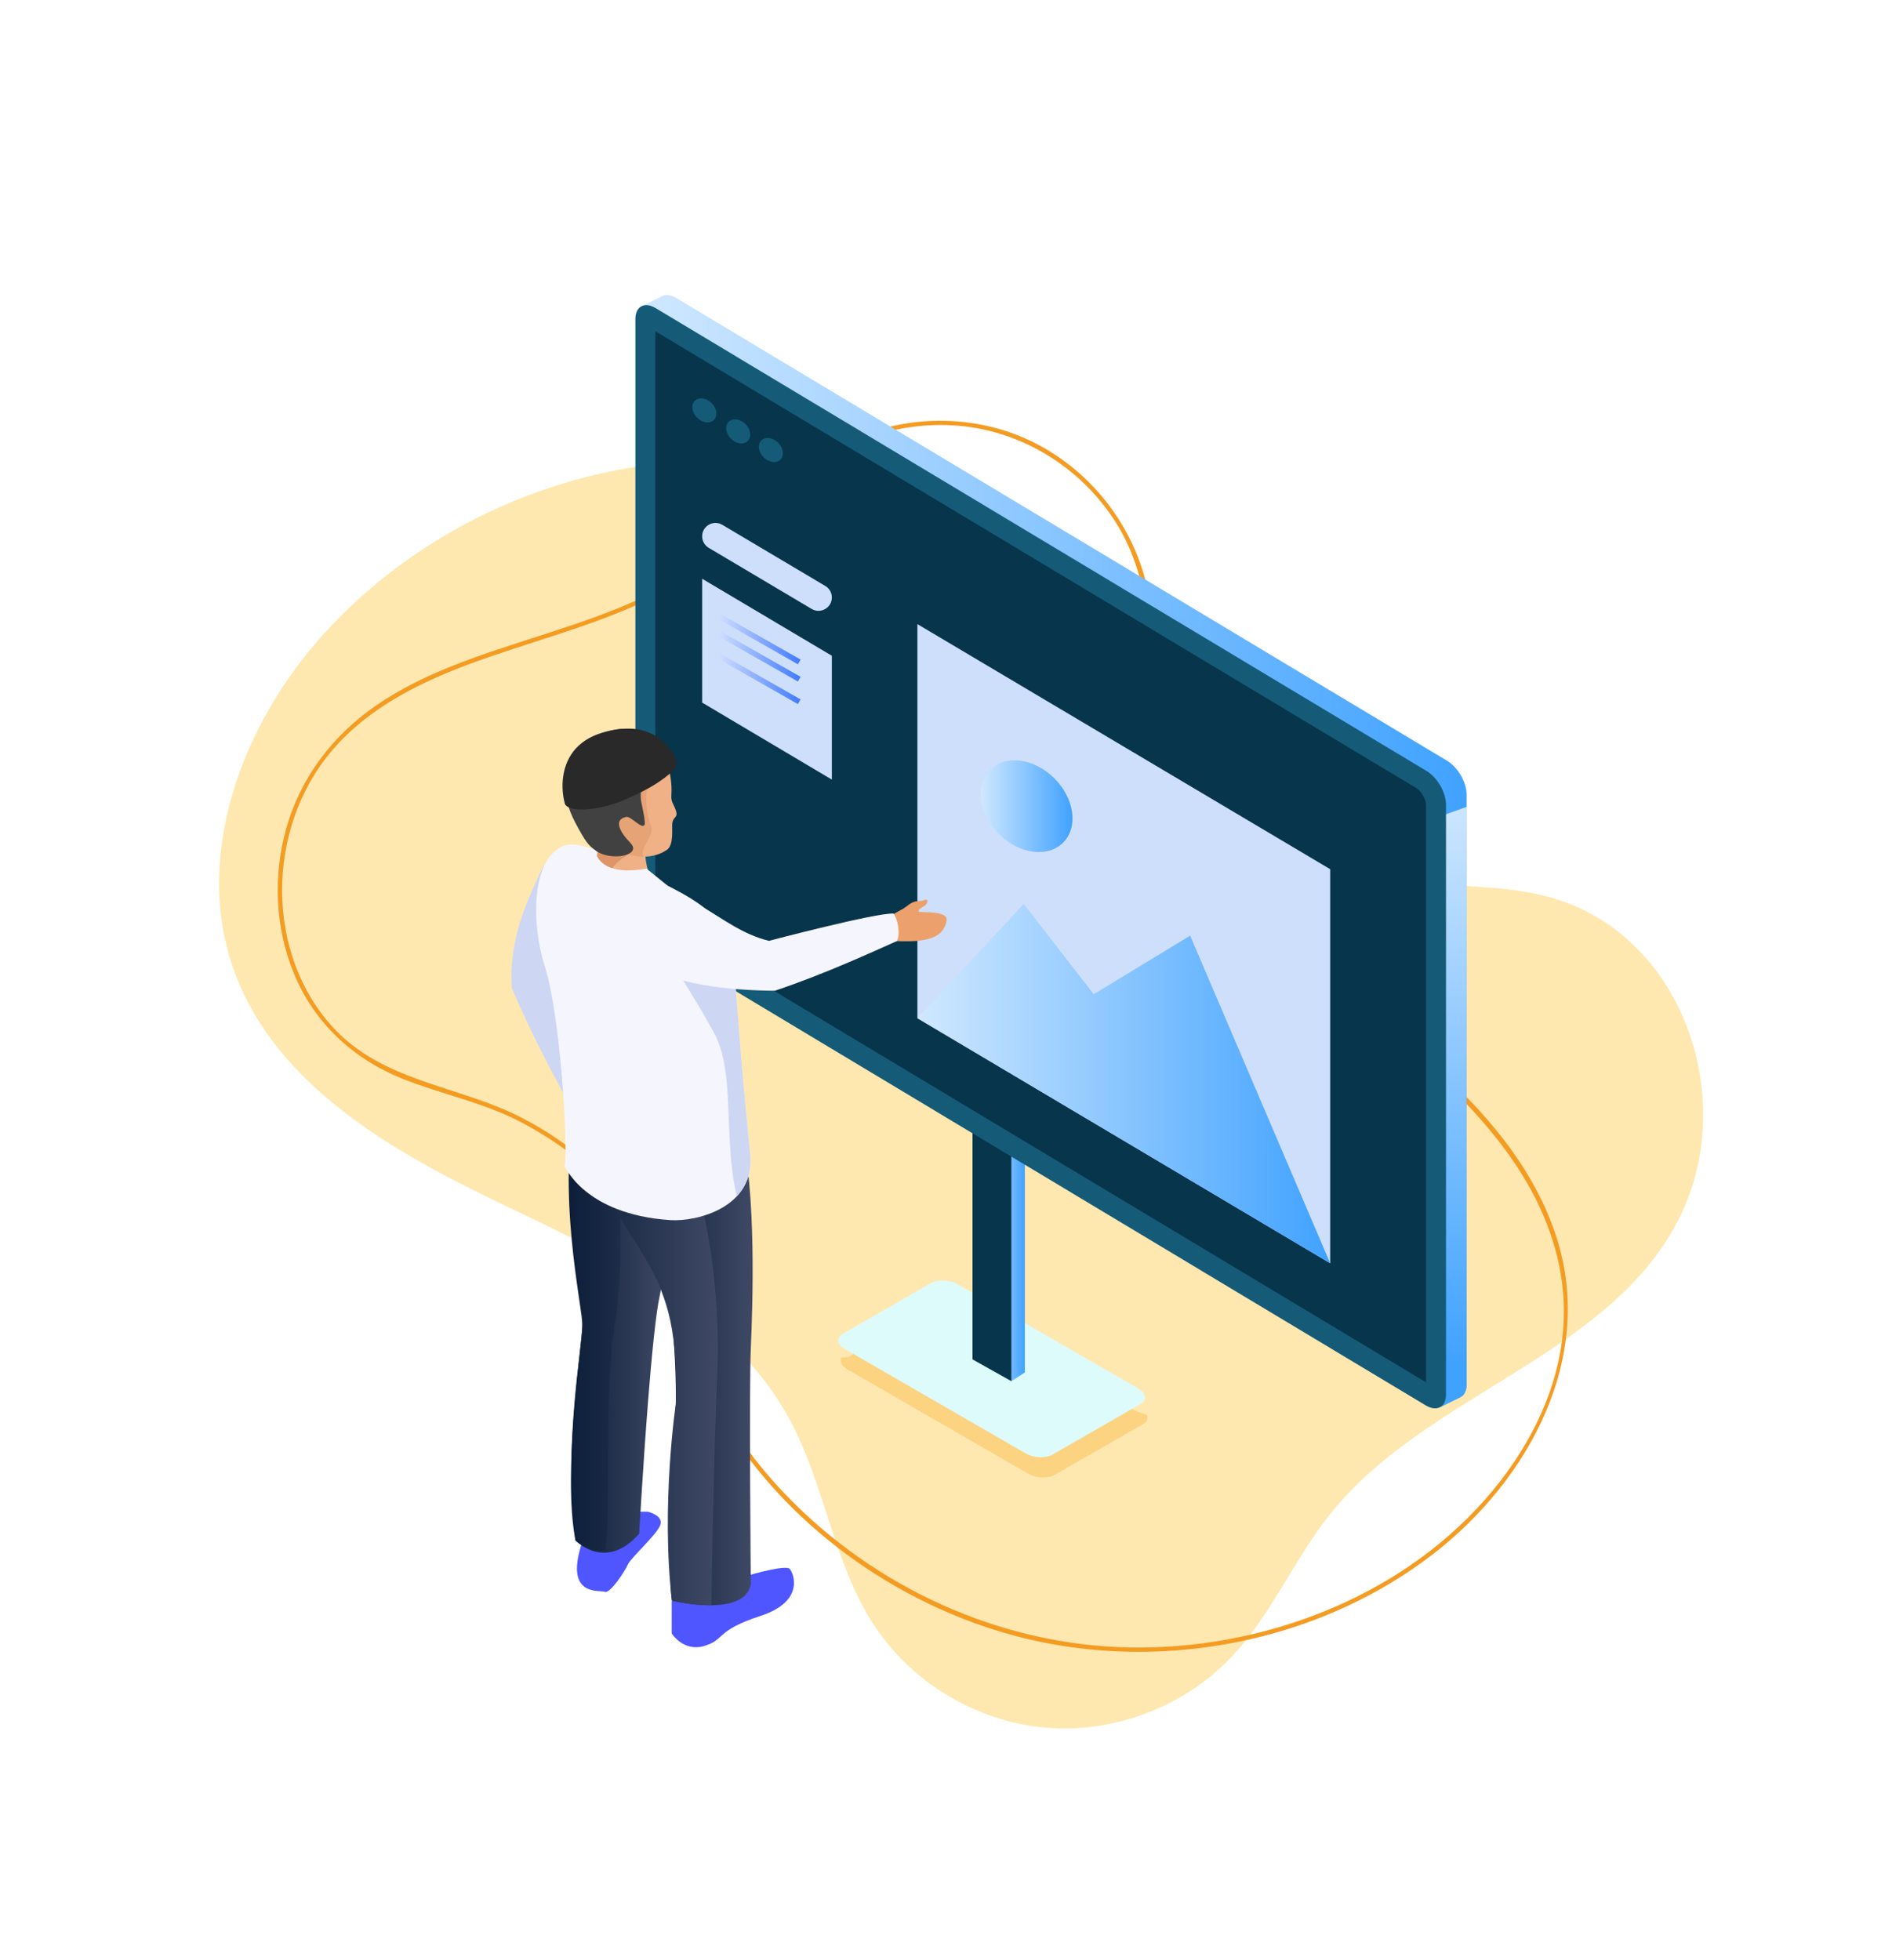 <?xml version="1.0" encoding="utf-8"?>
<!-- Generator: Adobe Illustrator 25.2.0, SVG Export Plug-In . SVG Version: 6.00 Build 0)  -->
<svg version="1.1" id="Layer_1" xmlns="http://www.w3.org/2000/svg" xmlns:xlink="http://www.w3.org/1999/xlink" x="0px" y="0px"
	 viewBox="0 0 1042.39 1080" style="enable-background:new 0 0 1042.39 1080;" xml:space="preserve">
<style type="text/css">
	.st0{fill:#FFE8B0;}
	.st1{fill:#F49C22;}
	.st2{fill:url(#SVGID_1_);}
	.st3{fill:#D7EBFF;}
	.st4{fill:url(#SVGID_2_);}
	.st5{opacity:0.2;fill:url(#SVGID_3_);}
	.st6{fill:#FCD381;}
	.st7{fill:#3382FF;}
	.st8{fill:url(#SVGID_4_);}
	.st9{fill:#0771E2;}
	.st10{fill:#FFFFFF;}
	.st11{fill:url(#SVGID_5_);}
	.st12{fill:url(#SVGID_6_);}
	.st13{fill:#ACC800;}
	.st14{fill:#DD8419;}
	.st15{fill:#F1C11E;}
	.st16{opacity:0.2;}
	.st17{fill:#F4F4FB;}
	.st18{fill:#E7E6F1;}
	.st19{fill:#D4D3EA;}
	.st20{fill:#CFCDE2;}
	.st21{fill:url(#SVGID_7_);}
	.st22{fill:url(#SVGID_8_);}
	.st23{fill:url(#SVGID_9_);}
	.st24{opacity:0.2;fill:#E7E6F1;}
	.st25{opacity:0.5;fill:#E7E6F1;}
	.st26{fill:#EFB185;}
	.st27{fill:url(#SVGID_10_);}
	.st28{fill:url(#SVGID_11_);}
	.st29{fill:url(#SVGID_12_);}
	.st30{fill:url(#SVGID_13_);}
	.st31{fill:url(#SVGID_14_);}
	.st32{fill:url(#SVGID_15_);}
	.st33{fill:url(#SVGID_16_);}
	.st34{fill:url(#SVGID_17_);}
	.st35{fill:url(#SVGID_18_);}
	.st36{fill:#DD9569;}
	.st37{fill:#E6A376;}
	.st38{fill:#221101;}
	.st39{fill:#341C09;}
	.st40{fill:url(#SVGID_19_);}
	.st41{fill:url(#SVGID_20_);}
	.st42{fill:#78A6F3;}
	.st43{fill:#CDE4F9;}
	.st44{fill:#B8D0F9;}
	.st45{fill:#19B799;}
	.st46{fill:#A9A9F6;}
	.st47{fill:#B1CCF9;}
	.st48{fill:#AFCAF8;}
	.st49{fill:#C7DAFB;}
	.st50{fill:#DDFBFB;}
	.st51{fill:#D9E6FC;}
	.st52{fill:#A7C5F7;}
	.st53{fill:#BDE8F3;}
	.st54{fill:#9BDCEB;}
	.st55{fill:#E9E9FC;}
	.st56{clip-path:url(#SVGID_22_);}
	.st57{fill:#BCD7FF;}
	.st58{fill:#F5F5FE;}
	.st59{clip-path:url(#SVGID_22_);fill:#D7D7FB;}
	.st60{fill:#155B77;}
	.st61{fill:#113F56;}
	.st62{fill:#402CBC;}
	.st63{fill:#BFBFF8;}
	.st64{fill:#7C451E;}
	.st65{fill:#24AD97;}
	.st66{fill:#219E8A;}
	.st67{fill:#28C0A7;}
	.st68{fill:#2980B4;}
	.st69{fill:url(#SVGID_23_);}
	.st70{fill:#3796D2;}
	.st71{fill:url(#SVGID_24_);}
	.st72{fill:url(#SVGID_25_);}
	.st73{fill:url(#SVGID_26_);}
	.st74{fill:#9CA0FF;}
	.st75{fill:url(#SVGID_27_);}
	.st76{fill:url(#SVGID_28_);}
	.st77{fill:url(#SVGID_29_);}
	.st78{fill:#FBC3B2;}
	.st79{fill:#FAB5A1;}
	.st80{fill:#BBD8F9;}
	.st81{fill:#292929;}
	.st82{fill:#FAB09A;}
	.st83{fill:#E9E9FD;}
	.st84{fill:url(#SVGID_30_);}
	.st85{fill:url(#SVGID_31_);}
	.st86{fill:#081D31;}
	.st87{fill:url(#SVGID_32_);}
	.st88{fill:#FAFCFF;}
	.st89{fill:#CDD6F3;}
	.st90{fill:#49271B;}
	.st91{fill:url(#SVGID_33_);}
	.st92{fill:url(#SVGID_34_);}
	.st93{fill:url(#SVGID_35_);}
	.st94{fill:#70B9FF;}
	.st95{fill:url(#SVGID_36_);}
	.st96{fill:url(#SVGID_37_);}
	.st97{fill:url(#SVGID_38_);}
	.st98{fill:#DEDEFC;}
	.st99{fill:url(#SVGID_39_);}
	.st100{fill:#06354C;}
	.st101{fill:url(#SVGID_40_);}
	.st102{fill:url(#SVGID_41_);}
	.st103{fill:#CEDFFC;}
	.st104{fill:url(#SVGID_42_);}
	.st105{fill:url(#SVGID_43_);}
	.st106{fill:none;stroke:url(#SVGID_44_);stroke-width:3;stroke-miterlimit:10;}
	.st107{fill:none;stroke:url(#SVGID_45_);stroke-width:3;stroke-miterlimit:10;}
	.st108{fill:none;stroke:url(#SVGID_46_);stroke-width:3;stroke-miterlimit:10;}
	.st109{fill:#ECA16D;}
	.st110{fill:#4F56FF;}
	.st111{fill:url(#SVGID_47_);}
	.st112{fill:url(#SVGID_48_);}
	.st113{fill:url(#SVGID_49_);}
	.st114{fill:#414141;}
	.st115{fill-rule:evenodd;clip-rule:evenodd;fill:#FFE8B0;}
	.st116{fill-rule:evenodd;clip-rule:evenodd;fill:#ACC800;}
	.st117{fill-rule:evenodd;clip-rule:evenodd;fill:#2BA9FF;}
	.st118{fill-rule:evenodd;clip-rule:evenodd;fill:#81CCFF;}
	.st119{fill-rule:evenodd;clip-rule:evenodd;fill:#C0E6FF;}
	.st120{fill-rule:evenodd;clip-rule:evenodd;fill:#0299FF;}
	.st121{fill-rule:evenodd;clip-rule:evenodd;fill:#0087E1;}
	.st122{fill:#0C1E39;}
	.st123{fill:url(#SVGID_50_);}
	.st124{fill:#EFB184;}
	.st125{fill:#282828;}
	.st126{fill:url(#SVGID_51_);}
	.st127{fill:url(#SVGID_52_);}
	.st128{fill:url(#SVGID_53_);}
	.st129{fill:url(#SVGID_54_);}
	.st130{fill:#E7A477;}
	.st131{fill-rule:evenodd;clip-rule:evenodd;fill:#E7A477;}
	.st132{fill:#3C3936;}
	.st133{fill:url(#SVGID_55_);}
	.st134{fill:url(#SVGID_56_);}
	.st135{fill-rule:evenodd;clip-rule:evenodd;fill:#F49C22;}
	.st136{fill-rule:evenodd;clip-rule:evenodd;fill:#F1C11E;}
	.st137{fill-rule:evenodd;clip-rule:evenodd;fill:#19B799;}
	.st138{fill-rule:evenodd;clip-rule:evenodd;fill:#1D9E87;}
	.st139{fill-rule:evenodd;clip-rule:evenodd;fill:#2FD3B4;}
	.st140{fill:#2A8ABA;}
	.st141{fill-rule:evenodd;clip-rule:evenodd;fill:#3C3936;}
	.st142{fill:#519CE5;}
	.st143{fill:#94C2EF;}
	.st144{fill:#7BB3EB;}
	.st145{fill:url(#SVGID_57_);}
	.st146{fill:url(#SVGID_58_);}
	.st147{fill:url(#SVGID_59_);}
	.st148{fill:url(#SVGID_60_);}
	.st149{fill:url(#SVGID_61_);}
	.st150{fill:none;}
	.st151{fill:url(#SVGID_62_);}
	.st152{fill:#E8A477;}
	.st153{fill:#E59763;}
	.st154{fill:#F0B287;}
	.st155{fill-rule:evenodd;clip-rule:evenodd;fill:#E8A476;}
	.st156{fill-rule:evenodd;clip-rule:evenodd;fill:#B73102;}
	.st157{fill:url(#SVGID_63_);}
	.st158{fill:url(#SVGID_64_);}
	.st159{fill:#B4D1FF;}
	.st160{fill:#8EBAFF;}
	.st161{fill:#0081C1;}
	.st162{fill:#007EAF;}
	.st163{fill:#F29768;}
	.st164{fill:#C3DAFF;}
	.st165{fill:#75BCFF;}
	.st166{fill:url(#SVGID_65_);}
	.st167{fill:url(#SVGID_66_);}
	.st168{fill:url(#SVGID_67_);}
	.st169{fill:url(#SVGID_68_);}
	.st170{fill:url(#SVGID_69_);}
	.st171{fill:url(#SVGID_70_);}
	.st172{enable-background:new    ;}
	.st173{fill:url(#SVGID_71_);}
	.st174{fill:url(#SVGID_72_);}
	.st175{fill:#919BBD;}
	.st176{fill:url(#SVGID_73_);}
	.st177{fill:url(#SVGID_74_);}
	.st178{fill:url(#SVGID_75_);}
	.st179{fill:#5B545F;}
	.st180{fill:url(#SVGID_76_);}
	.st181{fill:#A8A4B5;}
	.st182{fill:url(#SVGID_77_);}
	.st183{fill:url(#SVGID_78_);}
	.st184{fill:#C0BACA;}
	.st185{fill:url(#SVGID_79_);}
	.st186{fill:#EBEBEB;}
	.st187{fill:#BCB7C7;}
	.st188{fill:url(#SVGID_80_);}
	.st189{fill:url(#SVGID_81_);}
	.st190{fill:url(#SVGID_82_);}
	.st191{fill:#404040;}
	.st192{fill:url(#SVGID_83_);}
	.st193{fill:url(#SVGID_84_);}
	.st194{fill:url(#SVGID_85_);}
	.st195{fill:url(#SVGID_86_);}
	.st196{fill:#D6D3EE;}
	.st197{fill:url(#SVGID_87_);}
	.st198{fill:url(#SVGID_88_);}
	.st199{fill:#00BBFF;}
	.st200{fill:#E0DCF5;}
	.st201{fill:url(#SVGID_89_);}
	.st202{fill:url(#SVGID_90_);}
</style>
<g>
	<g>
		<path class="st0" d="M768.99,484.17c-32.94-6.24-63.98-21.5-89.67-42.98c-29.53-24.69-41.29-57.08-64-85.83
			c-50.51-63.95-140.19-101.05-220.14-101.51c-81.2-0.47-161.96,35-216.55,95.11c-45.68,50.3-72.96,123.75-49.12,187.38
			c23.42,62.51,87.52,98.67,147.74,127.45c60.23,28.78,125.62,59.2,157.53,117.83c19.66,36.12,24.22,79.44,46.77,113.83
			c20.71,31.58,56.28,52.95,93.89,56.39c37.61,3.44,76.47-11.11,102.57-38.4c22.37-23.39,34.93-54.45,55.2-79.68
			c52.68-65.57,152.18-86.3,191.11-160.86c34.23-65.56,3.91-157.88-70.41-178.55c-24.28-6.75-50.01-5.26-74.99-8.57
			C775.59,485.33,772.28,484.8,768.99,484.17z"/>
	</g>
	<g>
		<g>
			<path class="st1" d="M279.72,614.74c34.45,15.93,65.87,43.72,82.38,78.26c8.69,18.18,13.47,37.85,20.51,56.66
				c6.12,16.35,14.31,31.8,24.3,46.11c39.56,56.67,104.2,97.52,172.07,110c72.4,13.32,151.32-4.04,209.97-49.04
				c53.65-41.17,91.16-110.09,67.66-177.87c-23.74-68.49-89.83-108.73-140.95-155.02c-26.64-24.13-51.89-51.67-65.35-85.52
				c-15.08-37.95-9.04-79.36-19.15-118.32c-8.37-32.25-30.44-60.05-60.04-75.43c-31.4-16.31-69.6-16.78-101.8-2.39
				c-34.54,15.44-55.31,48.56-85.51,69.95c-27.06,19.16-59.1,29.31-90.32,39.41c-29.66,9.59-60.2,19.2-86.13,37.04
				c-23.94,16.48-41.77,39.71-49.65,67.83c-7.3,26.05-6.18,54.68,4.12,79.78c11.23,27.35,32.63,47.23,59.91,58.18
				C240.77,602.01,260.97,606.3,279.72,614.74c1.4,0.63,2.62-1.44,1.21-2.07c-32.6-14.67-70.22-18.23-96.11-45.19
				c-19.47-20.27-29.22-48.28-29.39-76.14c-0.18-28.01,9.17-56.28,27.42-77.72c20.55-24.14,49.56-38.21,78.82-48.85
				c29.16-10.6,59.35-18.38,87.81-30.89c14.12-6.2,27.77-13.63,40.05-23.01c14.13-10.79,26.18-23.93,38.96-36.23
				c13.67-13.17,28.44-25.09,46.24-32.17c17.01-6.77,35.61-9.46,53.85-7.84c35.26,3.14,67.42,23.49,86.25,53.35
				c21.47,34.05,18.34,74.34,23.49,112.65c4.62,34.37,19.86,64.38,42.1,90.71c45.35,53.7,110.13,87.69,151.23,145.4
				c20.07,28.18,32.55,61.48,29.52,96.44c-3.01,34.8-20.15,67.16-43,93.05c-48.39,54.83-123.82,82.85-196.09,81.47
				c-71.13-1.36-140.07-33.01-189.24-84.2c-12.02-12.51-22.79-26.24-31.76-41.1c-9.57-15.86-16.29-32.83-22.03-50.4
				c-5.8-17.76-11.4-35.72-21.11-51.82c-9.12-15.14-21.41-28.69-34.74-40.22c-12.75-11.03-26.98-20.22-42.28-27.3
				C279.54,612.02,278.32,614.09,279.72,614.74z"/>
		</g>
	</g>
	<path class="st6" d="M467.38,747.73l46.82-29.65c3.75-2.17,10.31-1.89,14.64,0.61l76.68,47.02l20.78,12l5.86,1.98v1.54l0,0
		c-0.06,1.31-0.9,2.56-2.53,3.5l-48.51,27.87c-3.75,2.16-10.31,1.89-14.64-0.61l-99.74-57.59c-2.62-1.51-3.52-3.38-3.54-5.31l0,0
		v-1.07L467.38,747.73z"/>
	<path class="st50" d="M527.56,707.57c-4.33-2.5-10.89-2.78-14.64-0.61l-48.51,27.87c-3.75,2.16-3.28,5.95,1.05,8.45l99.74,57.58
		c4.33,2.5,10.89,2.77,14.64,0.61l48.51-27.87c3.75-2.16,3.28-5.95-1.05-8.45L527.56,707.57z"/>
	<linearGradient id="SVGID_1_" gradientUnits="userSpaceOnUse" x1="543.229" y1="686.844" x2="564.63" y2="686.844">
		<stop  offset="0" style="stop-color:#D0E8FF"/>
		<stop  offset="1" style="stop-color:#40A2FF"/>
	</linearGradient>
	<polygon class="st2" points="543.23,612.7 543.23,744.17 557.2,760.99 564.63,756.17 564.63,625.24 	"/>
	<polygon class="st100" points="535.8,617.52 535.8,748.99 557.2,760.99 557.2,630.06 	"/>
	<g id="computer-screen_1_">
		<g>
			<linearGradient id="SVGID_2_" gradientUnits="userSpaceOnUse" x1="353.75" y1="468.914" x2="808.024" y2="468.914">
				<stop  offset="0" style="stop-color:#D0E8FF"/>
				<stop  offset="1" style="stop-color:#40A2FF"/>
			</linearGradient>
			<path class="st4" d="M364.6,163.26c1.99-1.12,4.74-0.94,7.78,0.81l424.68,254.97c6.05,3.49,10.96,11.91,10.96,18.77v324.95
				c0,3.42-1.22,5.82-3.19,6.93l0,0h0c-0.17,0.1-0.35,0.19-0.53,0.26l-10.82,5.32l-0.87-8.96l-420.24-252.4
				c-6.05-3.49-10.96-11.91-10.96-18.77V174.9l-7.67-6.3L364.6,163.26L364.6,163.26z"/>
			<linearGradient id="SVGID_3_" gradientUnits="userSpaceOnUse" x1="800.341" y1="434.134" x2="800.341" y2="751.763">
				<stop  offset="0" style="stop-color:#D0E8FF"/>
				<stop  offset="1" style="stop-color:#40A2FF"/>
			</linearGradient>
			<path style="fill:url(#SVGID_3_);" d="M808.02,762.76c0,3.42-1.22,5.82-3.19,6.93h0c-0.17,0.1-0.35,0.19-0.53,0.26l-9.72,4.78
				l-1.11,0.4l-0.8-325.05l15.35-5.51L808.02,762.76L808.02,762.76z"/>
			<path class="st60" d="M796.67,443.4c0-6.87-4.91-15.28-10.96-18.77L361.03,169.65c-6.05-3.49-10.96-0.75-10.96,6.12v324.95
				c0,6.87,4.91,15.28,10.96,18.77l424.68,254.97c6.05,3.49,10.96,0.75,10.96-6.12V443.4z"/>
			<path class="st100" d="M366.52,509.97c-2.65-1.53-5.46-6.29-5.46-9.25V182.51L780.2,434.15c2.66,1.53,5.46,6.29,5.46,9.25v318.21
				L366.52,509.97z"/>
		</g>
	</g>
	<polygon class="st103" points="732.86,696.03 505.43,561 505.43,343.87 732.86,478.9 	"/>
	<polygon class="st103" points="458.31,429.55 386.84,387.11 386.84,318.87 458.31,361.31 	"/>
	<path class="st103" d="M447.19,335.52l-56.75-33.69c-2.23-1.33-3.6-3.73-3.6-6.33l0,0c0-5.71,6.21-9.25,11.12-6.33l56.75,33.69
		c2.23,1.33,3.6,3.73,3.6,6.33v0C458.31,334.89,452.1,338.43,447.19,335.52z"/>
	<linearGradient id="SVGID_4_" gradientUnits="userSpaceOnUse" x1="505.431" y1="597.055" x2="732.856" y2="597.055">
		<stop  offset="0" style="stop-color:#D0E8FF"/>
		<stop  offset="1" style="stop-color:#40A2FF"/>
	</linearGradient>
	<polygon class="st8" points="732.86,696.03 655.71,515.53 602.57,547.79 564,498.08 505.43,561 	"/>
	<linearGradient id="SVGID_5_" gradientUnits="userSpaceOnUse" x1="540.319" y1="444.189" x2="590.87" y2="444.189">
		<stop  offset="0" style="stop-color:#D0E8FF"/>
		<stop  offset="1" style="stop-color:#40A2FF"/>
	</linearGradient>
	<path class="st11" d="M590.84,452.11c-0.7,13.26-12.57,20.46-26.51,16.09c-13.94-4.38-24.68-18.67-23.98-31.93
		c0.7-13.26,12.57-20.46,26.51-16.09C580.8,424.56,591.54,438.85,590.84,452.11z"/>
	
		<ellipse transform="matrix(0.708 -0.707 0.707 0.708 -46.367 340.185)" class="st60" cx="387.79" cy="226.11" rx="5.68" ry="7.45"/>
	
		<ellipse transform="matrix(0.708 -0.707 0.707 0.708 -49.092 356.745)" class="st60" cx="406.43" cy="237.68" rx="5.68" ry="7.45"/>
	
		<ellipse transform="matrix(0.708 -0.707 0.707 0.708 -51.096 372.474)" class="st60" cx="424.43" cy="247.97" rx="5.68" ry="7.45"/>
	<linearGradient id="SVGID_6_" gradientUnits="userSpaceOnUse" x1="395.889" y1="352.277" x2="441.086" y2="352.277">
		<stop  offset="0" style="stop-color:#D0DEFF"/>
		<stop  offset="1" style="stop-color:#407AFF"/>
	</linearGradient>
	
		<line style="fill:none;stroke:url(#SVGID_6_);stroke-width:3;stroke-miterlimit:10;" x1="396.63" y1="339.85" x2="440.34" y2="364.71"/>
	<linearGradient id="SVGID_7_" gradientUnits="userSpaceOnUse" x1="395.889" y1="361.782" x2="441.086" y2="361.782">
		<stop  offset="0" style="stop-color:#D0DEFF"/>
		<stop  offset="1" style="stop-color:#407AFF"/>
	</linearGradient>
	
		<line style="fill:none;stroke:url(#SVGID_7_);stroke-width:3;stroke-miterlimit:10;" x1="396.63" y1="349.35" x2="440.34" y2="374.21"/>
	<linearGradient id="SVGID_8_" gradientUnits="userSpaceOnUse" x1="395.889" y1="374.21" x2="441.086" y2="374.21">
		<stop  offset="0" style="stop-color:#D0DEFF"/>
		<stop  offset="1" style="stop-color:#407AFF"/>
	</linearGradient>
	
		<line style="fill:none;stroke:url(#SVGID_8_);stroke-width:3;stroke-miterlimit:10;" x1="396.63" y1="361.78" x2="440.34" y2="386.64"/>
	<g>
		<path class="st109" d="M313.99,608.14c6.7-5.83,12.7-4.05,12.7-4.05c3.75,3.76,4.09,6.13,7.07,9.38c4.58,5,2.34,6.23,4.13,9.73
			c0.99,1.93-2.36,1.84-3.75-0.64c-1.2-2.16-2.98-3.32-3.07-2.01c-0.17,2.63,1.15,12.44-1.89,14.82c-1.4,1.09-7.37,0.05-10.4-4.31
			C314.17,624.41,314.39,613.24,313.99,608.14L313.99,608.14z"/>
		<path class="st89" d="M322.96,471.55c4.67,9.37-8.87,37.89-13.83,67.45c0,0,19.78,57.67,19.97,67.38
			c-2.3,2.31-11.16,4.86-15.01,2.9c-6.67-12.54-20.91-38.09-32.13-65.01c-1.66-24.24,7.35-44.79,11.03-53.16
			c4.7-10.7,7.09-18.1,16.97-23.89c1.88-1.1,4.2-1.2,6.36-1.47C317.16,465.65,320.77,467.15,322.96,471.55z"/>
		<g>
			<path class="st110" d="M356.95,832.93c0,0,9.05,2.08,6.71,7.61c-2.32,5.55-16.32,17.99-17.76,21.5
				c-1.48,3.49-9.76,16.17-12.66,15.02c-2.93-1.18-21.62,2.92-13.21-25.16C324.13,838.21,344.14,832.33,356.95,832.93z"/>
			<path class="st110" d="M370.08,900c0,0,6.48,10.38,18.02,6.87c11.55-3.52,6.04-8.44,30.86-16.52
				c24.86-8.1,18.17-23.79,16.09-25.97c-2.03-2.14-19.11,2.44-24.56,4.17c-5.44,1.72-15.71,5.09-15.71,5.09l-24.7,8.43V900
				L370.08,900z"/>
			<linearGradient id="SVGID_9_" gradientUnits="userSpaceOnUse" x1="314.577" y1="729.786" x2="367.356" y2="729.786">
				<stop  offset="0" style="stop-color:#0C1E39"/>
				<stop  offset="1" style="stop-color:#3F4965"/>
			</linearGradient>
			<path class="st23" d="M317.58,604.09c0,0,3.31,114.19,3.31,125.05c0,10.86-11.14,82.22-3.84,119.55c0,0,16.54,17.48,35.11-3.61
				c0,0,2.07-37.18,4.86-72.67c1.95-24.73,4.26-48.64,6.47-58.56c5.37-24.16,3.58-98.1,3.58-98.1L317.58,604.09z"/>
			<linearGradient id="SVGID_10_" gradientUnits="userSpaceOnUse" x1="354.457" y1="744.285" x2="414.668" y2="744.285">
				<stop  offset="0" style="stop-color:#0C1E39"/>
				<stop  offset="1" style="stop-color:#3F4965"/>
			</linearGradient>
			<path class="st27" d="M354.46,617.78c0,0,18.82,93.8,17.86,155.84c0,0-5.02,90.61-2.14,108.27c0,0,39.51,9.81,43.48-8.8
				c0,0-1.02-107.82,0-130.35c0.96-22.53,3.3-85.37-5.63-121.64C399.14,584.86,354.46,617.78,354.46,617.78z"/>
			<linearGradient id="SVGID_11_" gradientUnits="userSpaceOnUse" x1="313.308" y1="744.633" x2="395.428" y2="744.633">
				<stop  offset="0" style="stop-color:#0C1E39"/>
				<stop  offset="1" style="stop-color:#3F4965"/>
			</linearGradient>
			<path class="st28" d="M341.62,670.57c0.46,19.86,0.03,41.97-2.83,58.7c-6.13,35.72-2.19,105.25-5.18,125.2
				c-11.73,0-16.56-5.78-16.56-5.78c-6.82-51.85,3.84-107.47,3.84-118.33c0-10.35-14.56-73.03-3.31-125.57l21.21,16.32
				c0,0,0.34,3.48,0.79,9.33l40.69,11.11c0,0,17.57,46.18,14.89,115.44c-2.09,53.61-2.94,106.32-3.23,127.48
				c-10.91,0.09-21.75-2.58-21.75-2.58c-6.11-52.5,2.14-108.27,2.14-108.27c0.74-22.84-1.01-38.81-4.15-50.7
				C361.96,699.42,350.06,685.74,341.62,670.57L341.62,670.57z"/>
			<path class="st58" d="M309.95,466.25c-17.56,8.05-17.08,43.34-9.89,65.85c9.07,28.43,13.07,102.96,10.99,110.2
				c0,0,10.69,26.72,58.12,29.95c14.51,0.99,47.11-6.84,44.11-36.41c-6.35-62.64-7.36-89.89-8.97-100.92
				c-3.06-20.95-5.44-30.96-33.47-45.38C342.8,475.11,320.27,461.52,309.95,466.25L309.95,466.25z"/>
			<path class="st89" d="M359.85,505.85c-14.77-7.6,4.28,10.88,33.15,62.45c12.57,22.46,5.11,57.68,12.93,90.84
				c5.2-5.55,8.38-13.15,7.35-23.31c-6.35-62.64-7.35-89.89-8.96-100.92C401.26,513.97,387.89,520.28,359.85,505.85L359.85,505.85z"
				/>
			<path class="st109" d="M492.95,518.54c-5.33-7.1-3.12-12.96-3.12-12.96c4.02-3.47,6.41-3.64,9.87-6.37
				c5.31-4.2,6.38-1.88,10-3.42c1.99-0.84,1.66,2.49-0.91,3.69c-2.24,1.04-3.53,2.73-2.22,2.92c2.62,0.36,12.49-0.25,14.65,2.95
				c0.99,1.47-0.49,7.35-5.05,10.06C509.19,519.54,498.06,518.51,492.95,518.54L492.95,518.54z"/>
			<path class="st58" d="M357.35,499.71c19.91-17.89,37.15,11.59,66.28,18.68c0,0,58.95-15.55,68.65-15.04
				c2.14,2.46,4.04,11.48,1.8,15.18c-12.98,5.75-39.51,18.1-67.16,27.34c-24.3-0.1-59.06-3.48-70.94-15.7
				C348.94,522.94,346.79,509.2,357.35,499.71z"/>
			<path class="st26" d="M329.87,451.4c0,0,2.06,14.75-2.83,24.1c-4.44,8.49,30.53,15.46,31.21,7.66
				c0.06-0.83-6.87-13.42,1.24-28.68C363.73,446.5,329.87,451.4,329.87,451.4L329.87,451.4z"/>
			<path class="st36" d="M327.21,476.01c3.63-6.97,3.44-16.87,3.08-21.51l25.69,12.1l-0.01,0.08c-0.93,0.23-18,4.94-21.47,17.35
				C329.22,481.99,325.61,479.1,327.21,476.01z"/>
			<path class="st58" d="M356.2,478.59l11.53,9.33c0,0-35.13,10.8-45.78-6.28c-1.52-2.43,0.1-10.67,6.21-12.32
				C328.15,469.32,329.63,483.37,356.2,478.59z"/>
		</g>
		<path class="st26" d="M364.78,411.6c0,0,6.02,14.07,5.12,26.33c-0.28,3.74,1,4.82,2.09,7.54c2.19,5.52-1.07,3.98-1.6,8.18
			c-0.31,2.51,1.01,11.94-2.98,14.63c-4.68,3.15-12.33,5.6-23.74,1.7c-13.8-4.75-28.62-23.32-23.12-40.4
			C326.12,412.48,343.88,398.19,364.78,411.6z"/>
		<path class="st37" d="M321.55,447.89c5.19-15.36,18.47-33.94,18.33-34.9c-0.09-0.6,4.39-3.52,9.47-6.65
			c4.84,0.17,10.01,1.78,15.44,5.26c0,0,1.62,3.75,3.04,9.09c-3.2,3.71-9.76,7.99-10.73,11.12c-2.19,7.36-0.63,18.4,1.62,23.26
			c2.26,4.84-6.38,12.17-4.46,16.47l0.07,0.59c-3.15-0.17-6.69-0.82-10.65-2.16C334.83,466.91,325.64,458.22,321.55,447.89
			L321.55,447.89z"/>
		<path class="st114" d="M366.02,412.26c0,0,1.81,6.36-6.94,11.66c-6.86,4.17-6.26,15.27-5.87,17.42
			c0.38,2.15,2.69,11.91,1.85,13.19c-1.63,2.43-7.43-4.98-10.09-4.42c-6.79,1.45-4.01,7.76,2.32,14.3
			c6.72,6.96-10.55,10.2-18.69,4.51c-4.35-3.01-5.92-4.84-11.75-15.86c-8.45-16.06-9.25-35.56,9.73-46.35
			C345.55,395.94,360.19,404.06,366.02,412.26L366.02,412.26z"/>
		<path class="st81" d="M344.69,440.43c-16.02,6.92-32.26,7.1-33.54,2.2c-2.81-10.8-1.08-23.86,7.78-31.91
			c2.36-2.15,5.1-3.94,8.03-5.22c5.99-2.64,13.35-4.17,19.97-4.04c9.88,0.19,17.86,4.81,23.36,12.97c2.36,3.5,3.79,7.27,0.37,10.39
			C365.14,429.85,358.02,434.67,344.69,440.43L344.69,440.43z"/>
	</g>
</g>
</svg>
